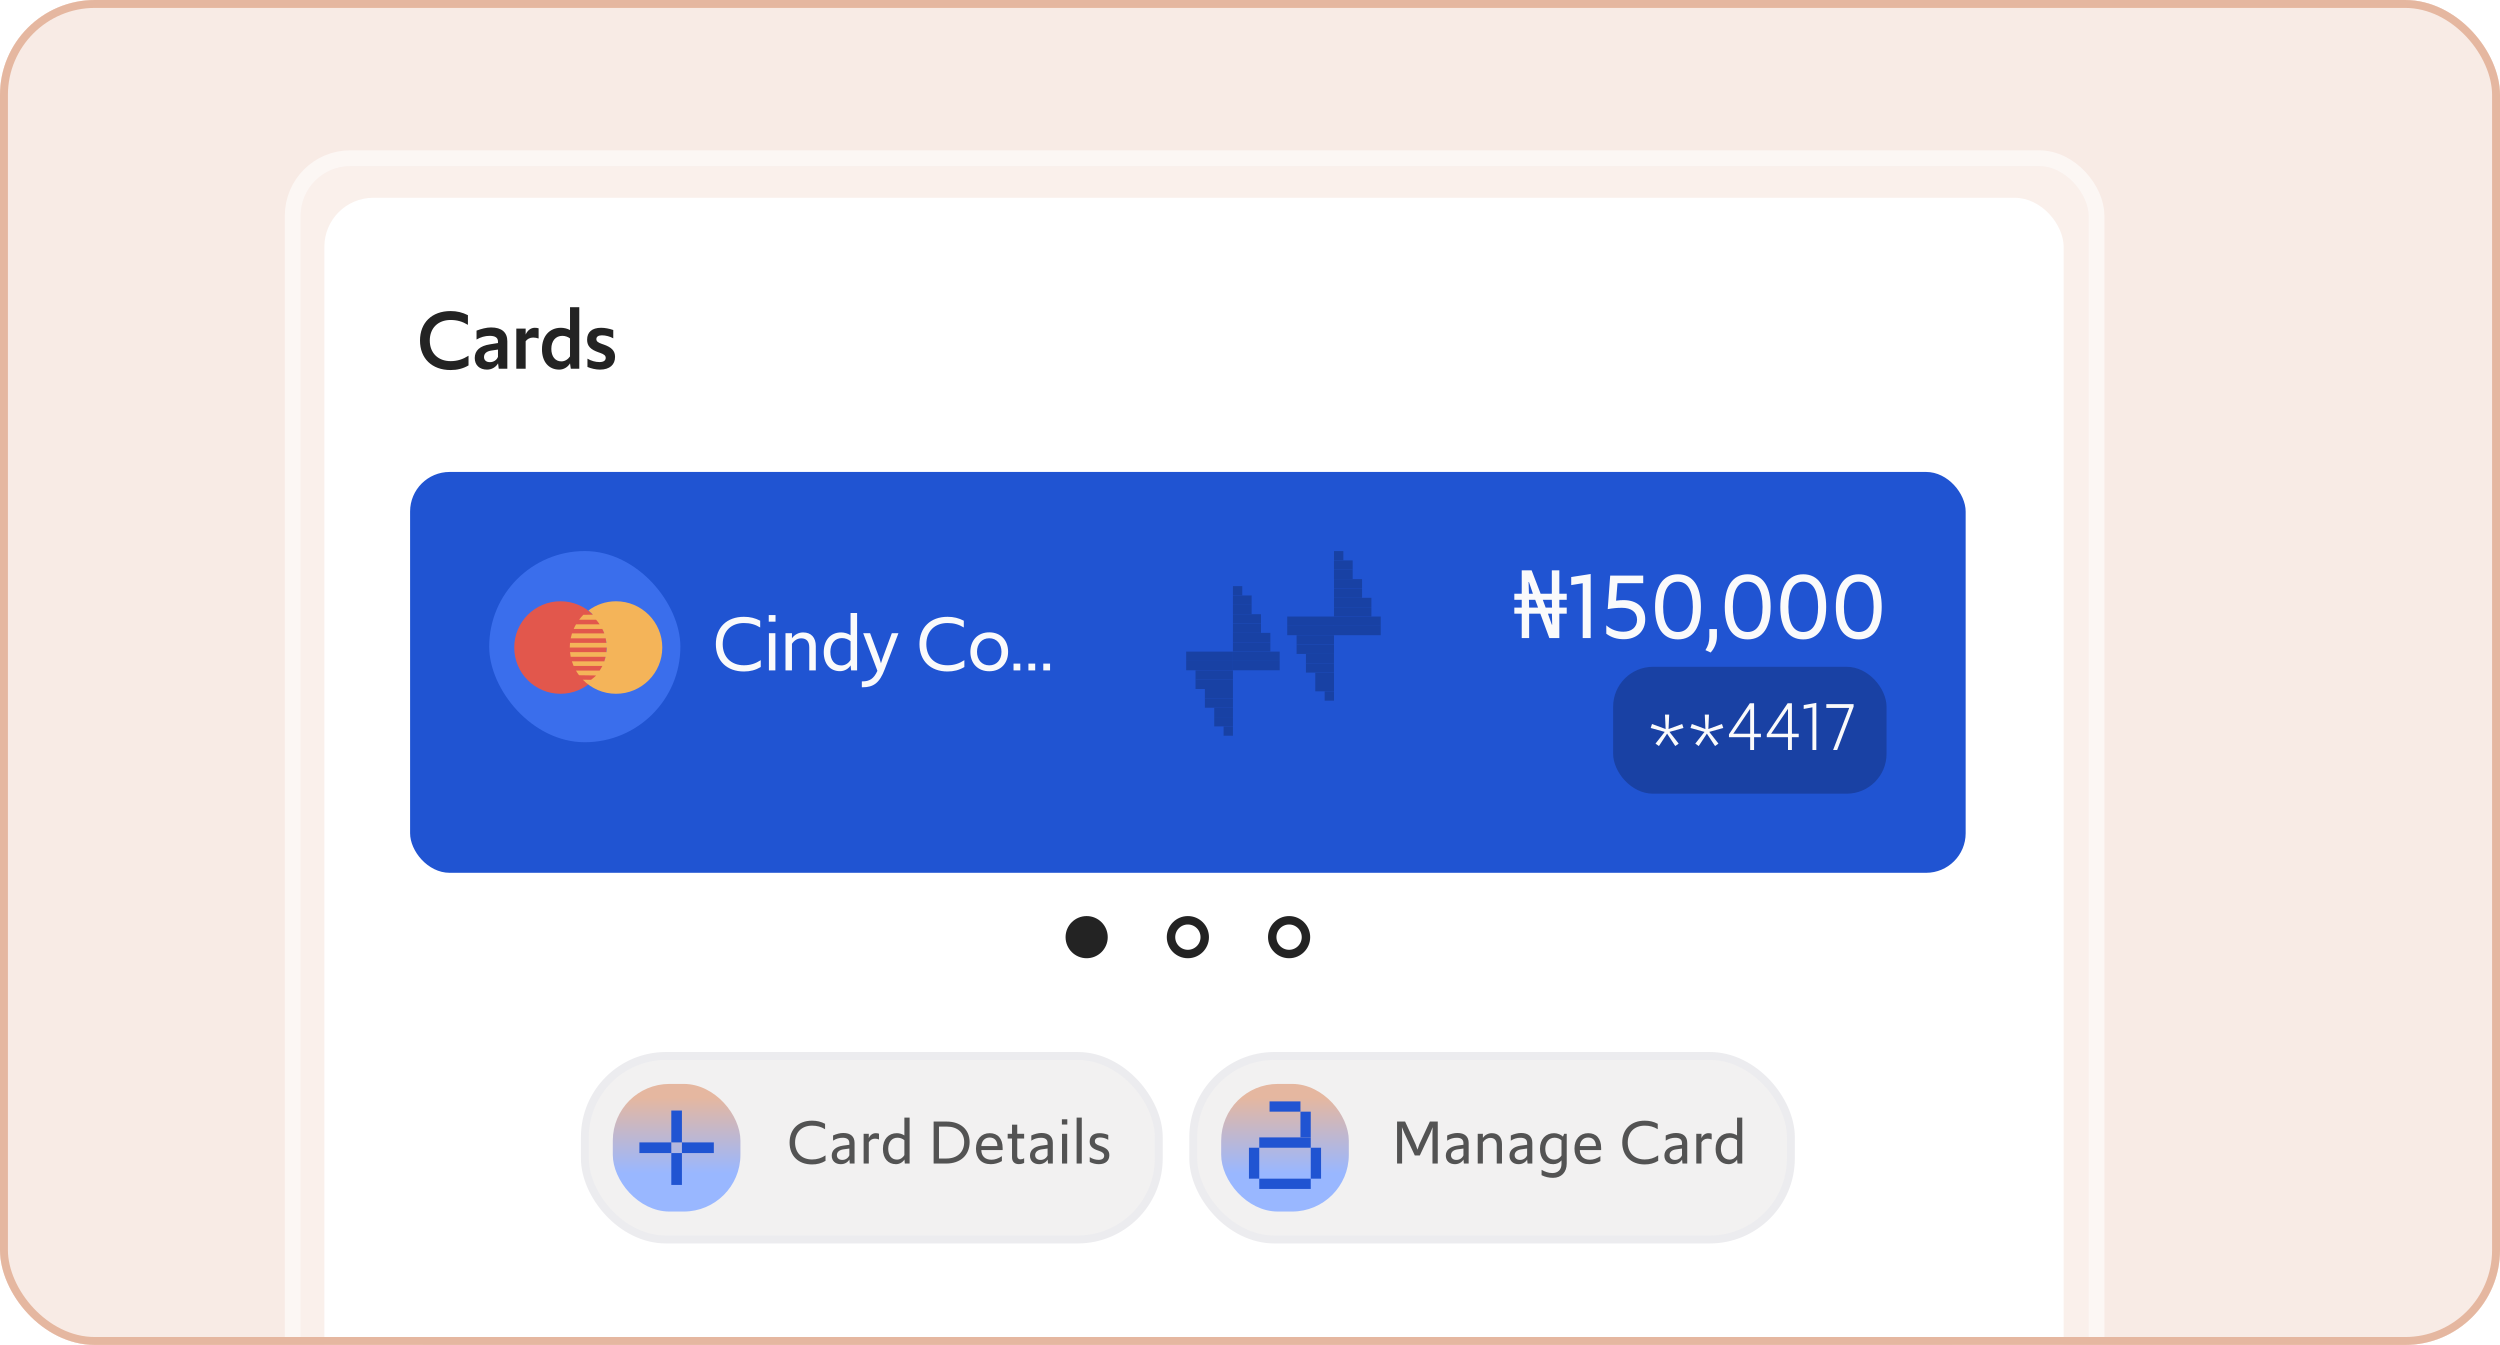 <svg width="316" height="170" viewBox="0 0 316 170" fill="none" xmlns="http://www.w3.org/2000/svg">
<g clip-path="url(#clip0_3016_239615)">
<rect width="316" height="170" rx="12" fill="#FAE8E0"/>
<rect width="316" height="170" rx="12" fill="#F8EBE5"/>
<rect x="38" y="21" width="226" height="228" rx="6.277" fill="white" fill-opacity="0.24"/>
<rect x="37" y="20" width="228" height="230" rx="7.277" stroke="white" stroke-opacity="0.59" stroke-width="2"/>
<rect x="41" y="25" width="219.846" height="224.49" rx="6.193" fill="white"/>
<path d="M56.957 46.774C54.595 46.774 53.088 45.311 53.088 43.046C53.088 40.792 54.584 39.318 56.957 39.318C57.759 39.318 58.453 39.491 59.146 39.838V41.062C58.453 40.64 57.77 40.445 56.957 40.445C55.364 40.445 54.324 41.474 54.324 43.046C54.324 44.628 55.386 45.647 56.957 45.647C57.824 45.647 58.507 45.408 59.222 44.964V46.189C58.518 46.6 57.781 46.774 56.957 46.774ZM61.557 46.72C60.614 46.72 60.008 46.145 60.008 45.257C60.008 44.303 60.658 43.718 61.937 43.523L62.944 43.36V43.165C62.944 42.677 62.576 42.45 61.893 42.45C61.308 42.45 60.734 42.623 60.235 42.916V41.789C60.809 41.572 61.492 41.388 62.067 41.388C63.41 41.388 64.126 42.005 64.126 43.133V46.611H63.042L62.955 45.929C62.663 46.427 62.142 46.72 61.557 46.72ZM61.926 45.777C62.392 45.777 62.793 45.506 62.944 45.105V44.184L62.088 44.314C61.514 44.401 61.178 44.682 61.178 45.127C61.178 45.528 61.46 45.777 61.926 45.777ZM65.262 46.611V41.539H66.443V42.287C66.692 41.724 67.126 41.431 67.592 41.431C67.765 41.431 67.928 41.453 68.08 41.496V42.786C67.863 42.71 67.624 42.666 67.386 42.666C66.985 42.666 66.638 42.862 66.443 43.133V46.611H65.262ZM70.685 46.72C69.384 46.72 68.506 45.755 68.506 44.151C68.506 42.461 69.482 41.431 70.901 41.431C71.291 41.431 71.736 41.539 72.05 41.724V38.83H73.221V46.611H72.148L72.05 45.929C71.768 46.416 71.237 46.72 70.685 46.72ZM70.956 45.679C71.4 45.679 71.79 45.43 72.05 45.051V42.775C71.779 42.569 71.421 42.45 71.086 42.45C70.229 42.45 69.688 43.1 69.688 44.097C69.688 45.051 70.175 45.679 70.956 45.679ZM75.825 46.72C75.305 46.72 74.72 46.579 74.254 46.384V45.333C74.698 45.603 75.262 45.766 75.771 45.766C76.28 45.766 76.562 45.582 76.562 45.235C76.562 44.953 76.367 44.78 75.836 44.596L75.674 44.541C74.644 44.184 74.21 43.739 74.21 42.937C74.21 41.995 74.817 41.431 75.988 41.431C76.475 41.431 77.05 41.55 77.516 41.713V42.764C77.093 42.526 76.562 42.385 76.085 42.385C75.641 42.385 75.381 42.558 75.381 42.862C75.381 43.133 75.565 43.295 76.096 43.479L76.259 43.533C77.31 43.891 77.743 44.346 77.743 45.105C77.743 46.091 77.082 46.72 75.825 46.72Z" fill="#232323"/>
<g filter="url(#filter0_d_3016_239615)">
<rect x="51.836" y="57.654" width="196.623" height="50.669" rx="5" fill="#2054D2"/>
<rect x="61.836" y="67.654" width="24.164" height="24.164" rx="12.082" fill="#3A6EEC"/>
<mask id="mask0_3016_239615" style="mask-type:alpha" maskUnits="userSpaceOnUse" x="61" y="67" width="25" height="25">
<rect x="61.836" y="67.654" width="24.164" height="24.164" rx="12.082" fill="white"/>
</mask>
<g mask="url(#mask0_3016_239615)">
<path d="M76.691 79.847C76.691 83.077 74.074 85.694 70.845 85.694C67.617 85.694 65 83.076 65 79.847C65 76.618 67.617 74 70.845 74C74.073 74 76.691 76.618 76.691 79.847Z" fill="#E2574C"/>
<path d="M77.866 74C76.555 74 75.349 74.437 74.373 75.166L74.378 75.166C74.57 75.352 74.781 75.482 74.945 75.696L73.728 75.715C73.538 75.907 73.364 76.117 73.2 76.334H75.345C75.508 76.53 75.659 76.7 75.796 76.916H72.811C72.702 77.105 72.601 77.298 72.513 77.499H76.135C76.23 77.7 76.315 77.852 76.387 78.064H72.298C72.233 78.266 72.178 78.472 72.135 78.682H76.558C76.602 78.885 76.635 79.072 76.658 79.262H72.048C72.028 79.455 72.019 79.65 72.019 79.847H76.691C76.691 80.054 76.676 80.246 76.655 80.432H72.048C72.068 80.63 72.097 80.825 72.135 81.017H76.551C76.506 81.206 76.453 81.397 76.387 81.594H72.285C72.347 81.794 72.422 81.988 72.504 82.178H76.135C76.035 82.391 75.921 82.561 75.795 82.76H72.801C72.919 82.965 73.049 83.16 73.191 83.347L75.345 83.379C75.161 83.6 74.926 83.733 74.711 83.925C74.723 83.935 74.368 83.924 73.669 83.913C74.732 85.01 76.218 85.694 77.866 85.694C81.096 85.694 83.713 83.076 83.713 79.847C83.713 76.618 81.096 74 77.866 74Z" fill="#F4B459"/>
</g>
<path d="M94.031 82.877C91.885 82.877 90.484 81.537 90.484 79.421C90.484 77.334 91.854 75.964 94.031 75.964C94.807 75.964 95.442 76.125 96.087 76.457V77.314C95.452 76.921 94.807 76.75 94.031 76.75C92.399 76.75 91.35 77.798 91.35 79.421C91.35 81.063 92.429 82.091 94.031 82.091C94.838 82.091 95.493 81.88 96.158 81.446V82.313C95.493 82.706 94.817 82.877 94.031 82.877ZM97.17 76.578V75.742H98.027V76.578H97.17ZM97.19 82.736V78.04H98.007V82.736H97.19ZM99.286 82.736V78.04H100.103V78.675C100.445 78.211 100.949 77.939 101.514 77.939C102.542 77.939 103.116 78.594 103.116 79.672V82.736H102.29V79.814C102.29 79.068 101.917 78.685 101.282 78.685C100.798 78.685 100.375 78.957 100.103 79.38V82.736H99.286ZM106.179 82.837C104.97 82.837 104.123 81.97 104.123 80.428C104.123 78.846 105.04 77.939 106.32 77.939C106.734 77.939 107.167 78.07 107.51 78.292V75.48H108.336V82.736H107.58L107.52 82.101C107.228 82.565 106.714 82.837 106.179 82.837ZM106.341 82.112C106.845 82.112 107.268 81.829 107.51 81.406V79.048C107.207 78.796 106.824 78.655 106.421 78.655C105.524 78.655 104.96 79.35 104.96 80.398C104.96 81.436 105.474 82.112 106.341 82.112ZM109.016 84.873H108.936V84.127H109.016C109.903 84.127 110.447 83.805 110.901 82.797L110.82 82.565L109.107 78.04H109.984L111.163 81.215L111.354 81.839L111.556 81.215L112.725 78.04H113.562L111.828 82.595C111.173 84.339 110.407 84.873 109.016 84.873ZM119.769 82.877C117.622 82.877 116.221 81.537 116.221 79.421C116.221 77.334 117.592 75.964 119.769 75.964C120.545 75.964 121.18 76.125 121.825 76.457V77.314C121.19 76.921 120.545 76.75 119.769 76.75C118.136 76.75 117.088 77.798 117.088 79.421C117.088 81.063 118.166 82.091 119.769 82.091C120.575 82.091 121.23 81.88 121.895 81.446V82.313C121.23 82.706 120.555 82.877 119.769 82.877ZM125.045 82.847C123.614 82.847 122.656 81.87 122.656 80.398C122.656 78.917 123.614 77.929 125.045 77.929C126.466 77.929 127.423 78.906 127.423 80.388C127.423 81.87 126.466 82.847 125.045 82.847ZM125.045 82.101C125.972 82.101 126.587 81.416 126.587 80.398C126.587 79.37 125.972 78.675 125.045 78.675C124.118 78.675 123.493 79.36 123.493 80.388C123.493 81.416 124.118 82.101 125.045 82.101ZM128.111 82.736V81.88H128.968V82.736H128.111ZM129.991 82.736V81.88H130.848V82.736H129.991ZM131.871 82.736V81.88H132.727V82.736H131.871Z" fill="#FAFAFB"/>
<rect width="4.728" height="1.182" transform="matrix(-1 0 0 1 173.345 74.747)" fill="#1841A4"/>
<rect width="4.728" height="1.182" transform="matrix(-1 0 0 1 173.345 73.564)" fill="#1841A4"/>
<rect width="5.91" height="1.182" transform="matrix(-1 0 0 1 174.526 75.929)" fill="#1841A4"/>
<rect width="5.91" height="1.182" transform="matrix(-1 0 0 1 174.526 77.111)" fill="#1841A4"/>
<rect width="3.546" height="1.182" transform="matrix(-1 0 0 1 172.163 72.382)" fill="#1841A4"/>
<rect width="3.546" height="1.182" transform="matrix(-1 0 0 1 172.163 71.201)" fill="#1841A4"/>
<rect width="2.364" height="1.182" transform="matrix(-1 0 0 1 170.979 70.019)" fill="#1841A4"/>
<rect width="2.364" height="1.182" transform="matrix(-1 0 0 1 170.979 68.836)" fill="#1841A4"/>
<rect width="1.182" height="1.182" transform="matrix(-1 0 0 1 169.798 67.654)" fill="#1841A4"/>
<rect width="4.728" height="1.182" transform="matrix(1 0 0 -1 163.888 79.475)" fill="#1841A4"/>
<rect width="4.728" height="1.182" transform="matrix(1 0 0 -1 163.888 80.657)" fill="#1841A4"/>
<rect width="5.91" height="1.182" transform="matrix(1 0 0 -1 162.706 78.293)" fill="#1841A4"/>
<rect width="5.91" height="1.182" transform="matrix(1 0 0 -1 162.706 77.111)" fill="#1841A4"/>
<rect width="3.546" height="1.182" transform="matrix(1 0 0 -1 165.069 81.839)" fill="#1841A4"/>
<rect width="3.546" height="1.182" transform="matrix(1 0 0 -1 165.069 83.021)" fill="#1841A4"/>
<rect width="2.364" height="1.182" transform="matrix(1 0 0 -1 166.252 84.203)" fill="#1841A4"/>
<rect width="2.364" height="1.182" transform="matrix(1 0 0 -1 166.252 85.385)" fill="#1841A4"/>
<rect width="1.182" height="1.182" transform="matrix(1 0 0 -1 167.435 86.567)" fill="#1841A4"/>
<rect width="4.728" height="1.182" transform="matrix(-1 0 0 1 160.571 79.179)" fill="#1841A4"/>
<rect width="4.728" height="1.182" transform="matrix(-1 0 0 1 160.571 77.997)" fill="#1841A4"/>
<rect width="5.91" height="1.182" transform="matrix(-1 0 0 1 161.753 80.361)" fill="#1841A4"/>
<rect width="5.91" height="1.182" transform="matrix(-1 0 0 1 161.753 81.543)" fill="#1841A4"/>
<rect width="3.546" height="1.182" transform="matrix(-1 0 0 1 159.39 76.815)" fill="#1841A4"/>
<rect width="3.546" height="1.182" transform="matrix(-1 0 0 1 159.39 75.633)" fill="#1841A4"/>
<rect width="2.364" height="1.182" transform="matrix(-1 0 0 1 158.207 74.451)" fill="#1841A4"/>
<rect width="2.364" height="1.182" transform="matrix(-1 0 0 1 158.207 73.269)" fill="#1841A4"/>
<rect width="1.182" height="1.182" transform="matrix(-1 0 0 1 157.024 72.087)" fill="#1841A4"/>
<rect width="4.728" height="1.182" transform="matrix(1 0 0 -1 151.114 83.908)" fill="#1841A4"/>
<rect width="4.728" height="1.182" transform="matrix(1 0 0 -1 151.114 85.089)" fill="#1841A4"/>
<rect width="5.91" height="1.182" transform="matrix(1 0 0 -1 149.933 82.725)" fill="#1841A4"/>
<rect width="5.91" height="1.182" transform="matrix(1 0 0 -1 149.933 81.543)" fill="#1841A4"/>
<rect width="3.546" height="1.182" transform="matrix(1 0 0 -1 152.296 86.272)" fill="#1841A4"/>
<rect width="3.546" height="1.182" transform="matrix(1 0 0 -1 152.296 87.454)" fill="#1841A4"/>
<rect width="2.364" height="1.182" transform="matrix(1 0 0 -1 153.479 88.636)" fill="#1841A4"/>
<rect width="2.364" height="1.182" transform="matrix(1 0 0 -1 153.479 89.818)" fill="#1841A4"/>
<rect width="1.182" height="1.182" transform="matrix(1 0 0 -1 154.661 90.999)" fill="#1841A4"/>
<g clip-path="url(#clip1_3016_239615)">
<path d="M192.347 78.654V75.57H191.411V74.802H192.347V73.818H191.411V73.05H192.347V70.086H193.595L194.735 73.05H196.151V70.086H197.099V73.05H198.035V73.818H197.099V74.802H198.035V75.57H197.099V78.654H195.839L194.699 75.57H193.283V78.654H192.347ZM193.283 74.802H194.411L194.051 73.818H193.259L193.283 74.802ZM196.151 76.962H196.199L196.163 75.57H195.659L196.151 76.962ZM193.259 73.05H193.763L193.259 71.562H193.211L193.259 73.05ZM195.371 74.802H196.175L196.151 73.818H195.011L195.371 74.802ZM200.054 78.654V71.718L198.602 71.958V70.938L201.062 70.554V78.654H200.054ZM205.256 78.798C204.38 78.798 203.684 78.582 203.036 78.102V77.046C203.648 77.574 204.356 77.85 205.196 77.85C206.18 77.85 206.924 77.334 206.924 76.326C206.924 75.354 206.18 74.826 205.016 74.826C204.428 74.826 203.876 74.874 203.216 74.994L203.528 70.758H207.704V71.718H204.452L204.272 73.926C204.584 73.878 204.92 73.854 205.208 73.854C206.9 73.854 207.956 74.766 207.956 76.278C207.956 77.79 206.876 78.798 205.256 78.798ZM212.092 78.822C210.16 78.822 209.2 77.25 209.2 74.73C209.2 72.174 210.16 70.59 212.092 70.59C214.036 70.59 214.996 72.15 214.996 74.706C214.996 77.238 214.036 78.822 212.092 78.822ZM212.092 77.886C213.292 77.886 213.976 76.842 213.976 74.73C213.976 72.582 213.292 71.526 212.092 71.526C210.904 71.526 210.22 72.57 210.22 74.706C210.22 76.83 210.904 77.886 212.092 77.886ZM217.02 77.514V78.426C217.02 79.23 216.696 79.974 216.228 80.478L215.568 80.178C215.892 79.65 216.06 79.182 216.06 78.474V77.514H217.02ZM220.904 78.822C218.972 78.822 218.012 77.25 218.012 74.73C218.012 72.174 218.972 70.59 220.904 70.59C222.848 70.59 223.808 72.15 223.808 74.706C223.808 77.238 222.848 78.822 220.904 78.822ZM220.904 77.886C222.104 77.886 222.788 76.842 222.788 74.73C222.788 72.582 222.104 71.526 220.904 71.526C219.716 71.526 219.032 72.57 219.032 74.706C219.032 76.83 219.716 77.886 220.904 77.886ZM227.924 78.822C225.992 78.822 225.032 77.25 225.032 74.73C225.032 72.174 225.992 70.59 227.924 70.59C229.868 70.59 230.828 72.15 230.828 74.706C230.828 77.238 229.868 78.822 227.924 78.822ZM227.924 77.886C229.124 77.886 229.808 76.842 229.808 74.73C229.808 72.582 229.124 71.526 227.924 71.526C226.736 71.526 226.052 72.57 226.052 74.706C226.052 76.83 226.736 77.886 227.924 77.886ZM234.943 78.822C233.011 78.822 232.051 77.25 232.051 74.73C232.051 72.174 233.011 70.59 234.943 70.59C236.887 70.59 237.847 72.15 237.847 74.706C237.847 77.238 236.887 78.822 234.943 78.822ZM234.943 77.886C236.143 77.886 236.827 76.842 236.827 74.73C236.827 72.582 236.143 71.526 234.943 71.526C233.755 71.526 233.071 72.57 233.071 74.706C233.071 76.83 233.755 77.886 234.943 77.886Z" fill="#FAFAFB"/>
<rect x="203.9" y="82.284" width="34.559" height="16.039" rx="5.039" fill="#1941A4"/>
<path d="M209.688 92.301L209.256 91.992L210.42 90.511L208.648 90.017L208.815 89.514L210.535 90.149L210.455 88.324H210.985L210.905 90.149L212.625 89.514L212.792 90.017L211.02 90.511L212.184 91.992L211.752 92.301L210.72 90.731L209.688 92.301ZM214.718 92.301L214.285 91.992L215.45 90.511L213.677 90.017L213.845 89.514L215.564 90.149L215.485 88.324H216.014L215.935 90.149L217.654 89.514L217.822 90.017L216.049 90.511L217.213 91.992L216.781 92.301L215.749 90.731L214.718 92.301ZM221.222 92.804V91.181H218.541V90.82L221.178 86.895H221.716V90.74H222.58V91.181H221.716V92.804H221.222ZM221.222 90.74V87.592L219.088 90.74H221.222ZM226.002 92.804V91.181H223.321V90.82L225.958 86.895H226.496V90.74H227.36V91.181H226.496V92.804H226.002ZM226.002 90.74V87.592L223.868 90.74H226.002ZM229.09 92.804V87.407L227.988 87.61V87.124L229.584 86.842V92.804H229.09ZM231.703 92.804L233.74 87.486H230.848V87.001H234.296V87.327L232.215 92.804H231.703Z" fill="#FAFAFB"/>
</g>
</g>
<circle cx="137.353" cy="118.456" r="2.132" fill="#232323" stroke="#232323" stroke-width="1.066"/>
<circle cx="150.147" cy="118.456" r="2.132" stroke="#232323" stroke-width="1.066"/>
<circle cx="162.942" cy="118.456" r="2.132" stroke="#232323" stroke-width="1.066"/>
<rect x="73.928" y="133.474" width="72.54" height="23.198" rx="10.255" fill="#F2F1F1"/>
<rect x="73.928" y="133.474" width="72.54" height="23.198" rx="10.255" stroke="#ECECEF"/>
<rect x="77.458" y="137.007" width="16.132" height="16.132" rx="7.17" fill="url(#paint0_linear_3016_239615)"/>
<rect width="1.344" height="4.033" transform="matrix(-1 0 0 1 86.196 140.368)" fill="#2054D2"/>
<rect width="1.344" height="4.033" transform="matrix(1.19249e-08 -1 -1 -1.19249e-08 90.23 145.745)" fill="#2054D2"/>
<rect width="1.344" height="4.033" transform="matrix(1.19249e-08 -1 -1 -1.19249e-08 84.852 145.745)" fill="#2054D2"/>
<rect width="1.344" height="4.033" transform="matrix(-1 0 0 1 86.196 145.745)" fill="#2054D2"/>
<path d="M102.643 147.186C100.925 147.186 99.804 146.113 99.804 144.419C99.804 142.749 100.901 141.652 102.643 141.652C103.265 141.652 103.773 141.781 104.289 142.048V142.733C103.781 142.419 103.265 142.282 102.643 142.282C101.337 142.282 100.498 143.12 100.498 144.419C100.498 145.734 101.361 146.557 102.643 146.557C103.289 146.557 103.813 146.387 104.345 146.04V146.734C103.813 147.049 103.273 147.186 102.643 147.186ZM106.283 147.153C105.581 147.153 105.13 146.734 105.13 146.073C105.13 145.395 105.63 144.943 106.557 144.806L107.356 144.701V144.484C107.356 144.024 107.049 143.814 106.509 143.814C106.073 143.814 105.678 143.935 105.299 144.177V143.524C105.719 143.338 106.17 143.209 106.59 143.209C107.509 143.209 108.017 143.653 108.017 144.467V147.073H107.412L107.364 146.565C107.13 146.944 106.743 147.153 106.283 147.153ZM106.469 146.613C106.88 146.613 107.211 146.379 107.356 146.04V145.177L106.638 145.274C106.09 145.347 105.783 145.613 105.783 146.008C105.783 146.379 106.041 146.613 106.469 146.613ZM109.162 147.073V143.314H109.816V143.862C109.977 143.459 110.332 143.233 110.687 143.233C110.832 143.233 110.969 143.249 111.106 143.298V144.032C110.937 143.959 110.767 143.927 110.582 143.927C110.235 143.927 109.961 144.121 109.816 144.395V147.073H109.162ZM113.248 147.153C112.28 147.153 111.603 146.46 111.603 145.226C111.603 143.959 112.337 143.233 113.361 143.233C113.692 143.233 114.039 143.338 114.313 143.516V141.265H114.974V147.073H114.369L114.321 146.565C114.087 146.936 113.676 147.153 113.248 147.153ZM113.377 146.573C113.78 146.573 114.119 146.347 114.313 146.008V144.121C114.071 143.919 113.764 143.806 113.442 143.806C112.724 143.806 112.272 144.363 112.272 145.201C112.272 146.032 112.683 146.573 113.377 146.573ZM118.01 147.073V141.765H119.655C121.422 141.765 122.559 142.782 122.559 144.354C122.559 146.008 121.406 147.073 119.591 147.073H118.01ZM118.687 146.436H119.623C121.002 146.436 121.873 145.629 121.873 144.354C121.873 143.169 121.027 142.403 119.688 142.403H118.687V146.436ZM125.242 147.153C124.049 147.153 123.363 146.411 123.363 145.185C123.363 144.016 124.041 143.233 125.097 143.233C126.113 143.233 126.735 143.903 126.735 145.129V145.371H124.041C124.049 146.121 124.508 146.589 125.315 146.589C125.759 146.589 126.194 146.436 126.638 146.137V146.766C126.178 147.024 125.71 147.153 125.242 147.153ZM125.089 143.782C124.492 143.782 124.081 144.209 124.041 144.863H126.073C126.073 144.193 125.71 143.782 125.089 143.782ZM128.766 147.145C128.242 147.145 127.919 146.831 127.919 146.282V143.911H127.37V143.314H127.919V142.161H128.58V143.314H129.452V143.911H128.58V146.113C128.58 146.387 128.742 146.54 128.984 146.54C129.153 146.54 129.306 146.5 129.452 146.395V146.992C129.25 147.105 129 147.145 128.766 147.145ZM131.343 147.153C130.641 147.153 130.189 146.734 130.189 146.073C130.189 145.395 130.689 144.943 131.617 144.806L132.415 144.701V144.484C132.415 144.024 132.109 143.814 131.568 143.814C131.133 143.814 130.738 143.935 130.359 144.177V143.524C130.778 143.338 131.23 143.209 131.649 143.209C132.569 143.209 133.077 143.653 133.077 144.467V147.073H132.472L132.423 146.565C132.19 146.944 131.802 147.153 131.343 147.153ZM131.528 146.613C131.939 146.613 132.27 146.379 132.415 146.04V145.177L131.697 145.274C131.149 145.347 130.842 145.613 130.842 146.008C130.842 146.379 131.101 146.613 131.528 146.613ZM134.222 142.144V141.475H134.907V142.144H134.222ZM134.238 147.073V143.314H134.891V147.073H134.238ZM136.083 147.073V141.265H136.737V147.073H136.083ZM138.889 147.153C138.494 147.153 138.083 147.049 137.744 146.871V146.266C138.074 146.484 138.47 146.605 138.873 146.605C139.309 146.605 139.567 146.411 139.567 146.081C139.567 145.798 139.365 145.613 138.889 145.46L138.768 145.419C138.05 145.177 137.736 144.855 137.736 144.298C137.736 143.629 138.171 143.233 138.978 143.233C139.349 143.233 139.744 143.314 140.083 143.459V144.072C139.768 143.879 139.389 143.774 139.026 143.774C138.623 143.774 138.389 143.951 138.389 144.258C138.389 144.508 138.558 144.677 139.002 144.822L139.123 144.863C139.897 145.121 140.22 145.451 140.22 146.016C140.22 146.71 139.744 147.153 138.889 147.153Z" fill="#535353"/>
<rect x="150.828" y="133.474" width="75.54" height="23.198" rx="10.255" fill="#F2F1F1"/>
<rect x="150.828" y="133.474" width="75.54" height="23.198" rx="10.255" stroke="#ECECEF"/>
<rect x="154.358" y="137.007" width="16.132" height="16.132" rx="7.17" fill="url(#paint1_linear_3016_239615)"/>
<rect x="164.378" y="140.515" width="3.907" height="1.302" transform="rotate(180 164.378 140.515)" fill="#2054D2"/>
<rect x="165.68" y="145.073" width="6.512" height="1.302" transform="rotate(180 165.68 145.073)" fill="#2054D2"/>
<rect x="165.68" y="150.282" width="6.512" height="1.302" transform="rotate(180 165.68 150.282)" fill="#2054D2"/>
<rect x="159.169" y="148.98" width="1.302" height="3.907" transform="rotate(180 159.169 148.98)" fill="#2054D2"/>
<rect x="166.982" y="148.98" width="1.302" height="3.907" transform="rotate(180 166.982 148.98)" fill="#2054D2"/>
<rect x="165.68" y="143.771" width="1.302" height="3.256" transform="rotate(180 165.68 143.771)" fill="#2054D2"/>
<path d="M176.588 147.073V141.765H177.604L178.927 144.637L179.169 145.314L179.411 144.629L180.734 141.765H181.734V147.073H181.064V143.177L181.089 142.475L180.806 143.177L179.467 146.048H178.83L177.491 143.177L177.201 142.467L177.225 143.177V147.073H176.588ZM183.905 147.153C183.203 147.153 182.752 146.734 182.752 146.073C182.752 145.395 183.252 144.943 184.179 144.806L184.978 144.701V144.484C184.978 144.024 184.671 143.814 184.131 143.814C183.695 143.814 183.3 143.935 182.921 144.177V143.524C183.34 143.338 183.792 143.209 184.212 143.209C185.131 143.209 185.639 143.653 185.639 144.467V147.073H185.034L184.986 146.565C184.752 146.944 184.365 147.153 183.905 147.153ZM184.091 146.613C184.502 146.613 184.833 146.379 184.978 146.04V145.177L184.26 145.274C183.712 145.347 183.405 145.613 183.405 146.008C183.405 146.379 183.663 146.613 184.091 146.613ZM186.784 147.073V143.314H187.437V143.822C187.712 143.451 188.115 143.233 188.567 143.233C189.389 143.233 189.849 143.758 189.849 144.621V147.073H189.188V144.734C189.188 144.137 188.889 143.83 188.381 143.83C187.994 143.83 187.655 144.048 187.437 144.387V147.073H186.784ZM191.953 147.153C191.251 147.153 190.799 146.734 190.799 146.073C190.799 145.395 191.299 144.943 192.227 144.806L193.026 144.701V144.484C193.026 144.024 192.719 143.814 192.179 143.814C191.743 143.814 191.348 143.935 190.969 144.177V143.524C191.388 143.338 191.84 143.209 192.259 143.209C193.179 143.209 193.687 143.653 193.687 144.467V147.073H193.082L193.034 146.565C192.8 146.944 192.413 147.153 191.953 147.153ZM192.138 146.613C192.55 146.613 192.88 146.379 193.026 146.04V145.177L192.308 145.274C191.759 145.347 191.453 145.613 191.453 146.008C191.453 146.379 191.711 146.613 192.138 146.613ZM196.3 148.88C195.808 148.88 195.284 148.767 194.856 148.541V147.863C195.267 148.105 195.743 148.275 196.211 148.275C196.913 148.275 197.373 147.855 197.373 147.129V146.669C197.123 146.984 196.735 147.153 196.324 147.153C195.316 147.153 194.654 146.468 194.654 145.209C194.654 143.992 195.388 143.233 196.437 143.233C196.832 143.233 197.3 143.403 197.558 143.669L197.711 143.314H198.034V147.073C198.034 148.17 197.348 148.88 196.3 148.88ZM196.453 146.573C196.856 146.573 197.179 146.363 197.373 146.064V144.137C197.179 143.935 196.816 143.806 196.501 143.806C195.767 143.806 195.324 144.395 195.324 145.201C195.324 146.032 195.727 146.573 196.453 146.573ZM200.892 147.153C199.699 147.153 199.013 146.411 199.013 145.185C199.013 144.016 199.691 143.233 200.747 143.233C201.764 143.233 202.385 143.903 202.385 145.129V145.371H199.691C199.699 146.121 200.158 146.589 200.965 146.589C201.409 146.589 201.844 146.436 202.288 146.137V146.766C201.828 147.024 201.36 147.153 200.892 147.153ZM200.739 143.782C200.142 143.782 199.731 144.209 199.691 144.863H201.723C201.723 144.193 201.36 143.782 200.739 143.782ZM207.893 147.186C206.175 147.186 205.053 146.113 205.053 144.419C205.053 142.749 206.15 141.652 207.893 141.652C208.514 141.652 209.022 141.781 209.538 142.048V142.733C209.03 142.419 208.514 142.282 207.893 142.282C206.586 142.282 205.747 143.12 205.747 144.419C205.747 145.734 206.61 146.557 207.893 146.557C208.538 146.557 209.062 146.387 209.595 146.04V146.734C209.062 147.049 208.522 147.186 207.893 147.186ZM211.532 147.153C210.831 147.153 210.379 146.734 210.379 146.073C210.379 145.395 210.879 144.943 211.807 144.806L212.605 144.701V144.484C212.605 144.024 212.299 143.814 211.758 143.814C211.323 143.814 210.927 143.935 210.548 144.177V143.524C210.968 143.338 211.419 143.209 211.839 143.209C212.758 143.209 213.267 143.653 213.267 144.467V147.073H212.662L212.613 146.565C212.379 146.944 211.992 147.153 211.532 147.153ZM211.718 146.613C212.129 146.613 212.46 146.379 212.605 146.04V145.177L211.887 145.274C211.339 145.347 211.032 145.613 211.032 146.008C211.032 146.379 211.29 146.613 211.718 146.613ZM214.411 147.073V143.314H215.065V143.862C215.226 143.459 215.581 143.233 215.936 143.233C216.081 143.233 216.218 143.249 216.355 143.298V144.032C216.186 143.959 216.017 143.927 215.831 143.927C215.484 143.927 215.21 144.121 215.065 144.395V147.073H214.411ZM218.497 147.153C217.529 147.153 216.852 146.46 216.852 145.226C216.852 143.959 217.586 143.233 218.61 143.233C218.941 143.233 219.288 143.338 219.562 143.516V141.265H220.223V147.073H219.618L219.57 146.565C219.336 146.936 218.925 147.153 218.497 147.153ZM218.626 146.573C219.03 146.573 219.368 146.347 219.562 146.008V144.121C219.32 143.919 219.013 143.806 218.691 143.806C217.973 143.806 217.521 144.363 217.521 145.201C217.521 146.032 217.933 146.573 218.626 146.573Z" fill="#535353"/>
<rect x="52.223" y="169.945" width="195.848" height="30.19" rx="2.709" fill="#FAFAFA"/>
<rect x="52.223" y="169.945" width="195.848" height="30.19" rx="2.709" stroke="#F2F1F1" stroke-width="0.774"/>
<g filter="url(#filter1_d_3016_239615)">
<rect x="51.836" y="203.618" width="196.623" height="157.278" rx="3.096" fill="white" shape-rendering="crispEdges"/>
<rect x="52.223" y="204.005" width="195.848" height="156.504" rx="2.709" stroke="#EDEFF5" stroke-width="0.774" shape-rendering="crispEdges"/>
</g>
</g>
<rect x="0.5" y="0.5" width="315" height="169" rx="11.5" stroke="#E5B7A0"/>
<defs>
<filter id="filter0_d_3016_239615" x="47.836" y="55.654" width="204.623" height="58.669" filterUnits="userSpaceOnUse" color-interpolation-filters="sRGB">
<feFlood flood-opacity="0" result="BackgroundImageFix"/>
<feColorMatrix in="SourceAlpha" type="matrix" values="0 0 0 0 0 0 0 0 0 0 0 0 0 0 0 0 0 0 127 0" result="hardAlpha"/>
<feOffset dy="2"/>
<feGaussianBlur stdDeviation="2"/>
<feColorMatrix type="matrix" values="0 0 0 0 0 0 0 0 0 0 0 0 0 0 0 0 0 0 0.08 0"/>
<feBlend mode="normal" in2="BackgroundImageFix" result="effect1_dropShadow_3016_239615"/>
<feBlend mode="normal" in="SourceGraphic" in2="effect1_dropShadow_3016_239615" result="shape"/>
</filter>
<filter id="filter1_d_3016_239615" x="5.39" y="161.042" width="289.516" height="250.171" filterUnits="userSpaceOnUse" color-interpolation-filters="sRGB">
<feFlood flood-opacity="0" result="BackgroundImageFix"/>
<feColorMatrix in="SourceAlpha" type="matrix" values="0 0 0 0 0 0 0 0 0 0 0 0 0 0 0 0 0 0 127 0" result="hardAlpha"/>
<feOffset dy="3.871"/>
<feGaussianBlur stdDeviation="23.223"/>
<feComposite in2="hardAlpha" operator="out"/>
<feColorMatrix type="matrix" values="0 0 0 0 0.02 0 0 0 0 0.129 0 0 0 0 0.392 0 0 0 0.08 0"/>
<feBlend mode="normal" in2="BackgroundImageFix" result="effect1_dropShadow_3016_239615"/>
<feBlend mode="normal" in="SourceGraphic" in2="effect1_dropShadow_3016_239615" result="shape"/>
</filter>
<linearGradient id="paint0_linear_3016_239615" x1="85.524" y1="137.007" x2="85.524" y2="153.139" gradientUnits="userSpaceOnUse">
<stop offset="0.109" stop-color="#E5B7A0"/>
<stop offset="0.698" stop-color="#99B7FF"/>
</linearGradient>
<linearGradient id="paint1_linear_3016_239615" x1="162.424" y1="137.007" x2="162.424" y2="153.139" gradientUnits="userSpaceOnUse">
<stop offset="0.109" stop-color="#E5B7A0"/>
<stop offset="0.698" stop-color="#99B7FF"/>
</linearGradient>
<clipPath id="clip0_3016_239615">
<rect width="316" height="170" rx="12" fill="white"/>
</clipPath>
<clipPath id="clip1_3016_239615">
<rect width="48" height="30.669" fill="white" transform="translate(190.459 67.654)"/>
</clipPath>
</defs>
</svg>
